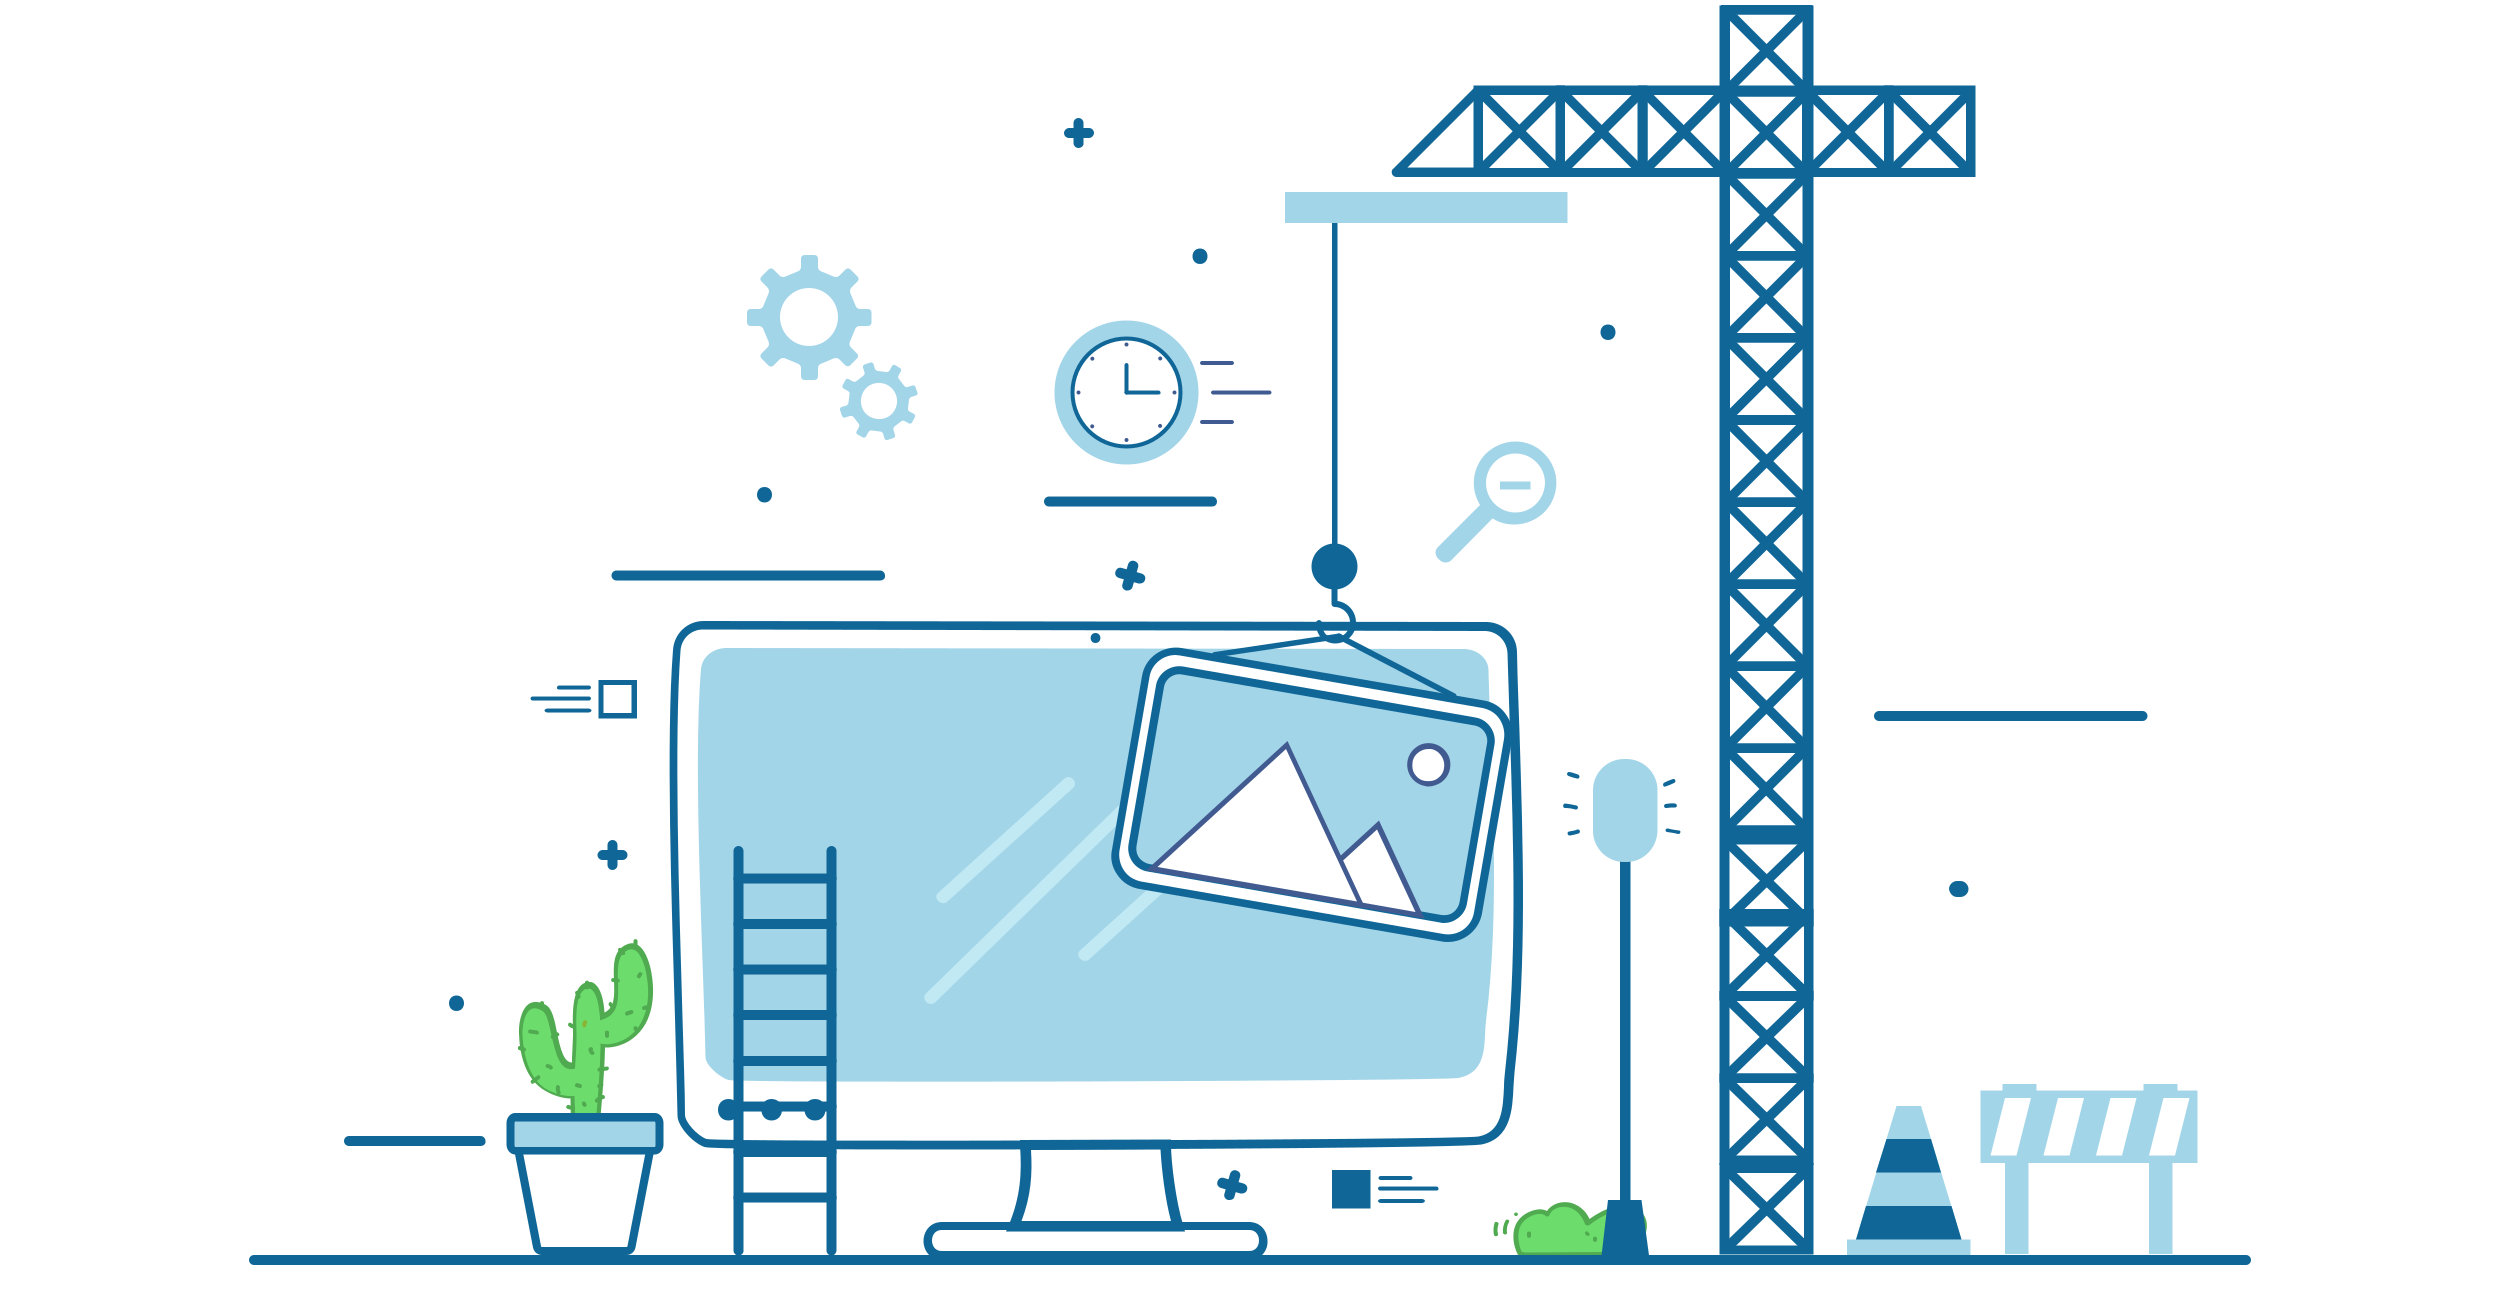 <svg fill="rgb(0, 0, 0)" version="1.1" xmlns="http://www.w3.org/2000/svg" xmlns:xlink="http://www.w3.org/1999/xlink" x="0px" y="0px" viewBox=" 0 90 500 260" xml:space="preserve">
                    <style type="text/css">
                        .st0 {
                            fill: #FFFFFF;
                        }

                        .st1 {
                            fill: #6CDD6C;
                        }

                        .st2 {
                            fill: #50AA50;
                        }

                        .st3 {
                            fill: #106797;
                        }

                        .st4 {
                            fill-rule: evenodd;
                            clip-rule: evenodd;
                            fill: #A3D5E9;
                        }

                        .st5 {
                            fill-rule: evenodd;
                            clip-rule: evenodd;
                            fill: #106797;
                        }

                        .st6 {
                            fill: #A3D5E9;
                        }

                        .st7 {
                            fill: #405B91;
                        }

                        .st8 {
                            fill: #B6D0FB;
                        }

                        .st9 {
                            fill: #8AB436;
                        }

                        .st10 {
                            fill: #C1E9F4;
                        }

                        .st11 {
                            fill: #415B91;
                        }
                    </style>
                    <g id="BACKGROUND">
                        <rect class="st0" width="500" height="500"></rect>
                    </g>
                    <g id="OBJECTS">
                        <g>
                            <g>
                                <g>
                                    <g>
                                        <path class="st1" d="M317.7,334.6c-0.5-1.6-1.8-3.1-3.5-3.6s-4,0.3-4.5,1.9c-1.6-1.2-4.1-0.3-5.4,1.2c-2.1,2.4-0.5,6.4-0.1,6.6
                                                        c0.4,0.3,1.4,0.2,1.4,0.2l15.7-0.1c0,0,2.9-0.2,4.2-0.7c2.7-1,4.5-5.1,2.8-7.2c-1.2-1.4-3.5-1.7-5.4-1.2
                                                        C320.9,332.4,319.1,333.4,317.7,334.6"></path>
                                    </g>
                                    <g>
                                        <path class="st2" d="M305.3,341.5c-0.4,0-1.1,0-1.5-0.3c-0.6-0.5-2.2-4.7,0-7.3c0.9-1.1,2.3-1.8,3.7-2c0.7-0.1,1.3,0,1.9,0.3
                                                        c0.3-0.5,0.9-1,1.5-1.3c1-0.5,2.3-0.6,3.4-0.3c1.6,0.5,2.9,1.6,3.6,3.2c1.5-1.1,3.2-2,4.8-2.4c1.9-0.5,4.5-0.3,5.9,1.4
                                                        c0.8,1,1,2.4,0.5,4c-0.6,1.8-2,3.4-3.5,4c-1.4,0.5-4.2,0.7-4.4,0.7l-15.7,0.1C305.4,341.5,305.4,341.5,305.3,341.5z
                                                         M307.9,332.8c-0.1,0-0.2,0-0.3,0c-1,0.1-2.2,0.7-3,1.6c-1.8,2.1-0.5,5.7-0.2,6c0.1,0,0.6,0.1,1,0.1l15.7-0.1
                                                        c0,0,2.8-0.2,4-0.6c1.2-0.4,2.4-1.8,2.9-3.3c0.4-1.3,0.3-2.4-0.3-3.2c-1.1-1.3-3.3-1.5-4.8-1c-1.6,0.5-3.4,1.4-5,2.7
                                                        c-0.1,0.1-0.3,0.1-0.5,0.1c-0.2,0-0.3-0.2-0.4-0.3c-0.6-1.6-1.7-2.9-3.2-3.3c-0.8-0.2-1.8-0.2-2.6,0.2
                                                        c-0.7,0.3-1.1,0.8-1.3,1.3c-0.1,0.1-0.2,0.3-0.3,0.3c-0.2,0-0.3,0-0.5-0.1C308.9,332.9,308.4,332.8,307.9,332.8z"></path>
                                    </g>
                                </g>
                                <g>
                                    <g>
                                        <g>
                                            <path class="st2" d="M301.1,334.1c-0.4,0.8-0.6,1.6-0.5,2.5c0.1,0.4,0.8,0.4,0.8,0c-0.1-0.8,0-1.5,0.4-2.2
                                                            C302,334,301.4,333.7,301.1,334.1L301.1,334.1z"></path>
                                        </g>
                                    </g>
                                </g>
                                <g>
                                    <g>
                                        <g>
                                            <path class="st2" d="M298.9,334.6c-0.2,0.8-0.3,1.6-0.1,2.4c0.1,0.4,0.9,0.3,0.8-0.2c-0.2-0.7-0.1-1.3,0.1-2
                                                            C299.8,334.4,299,334.2,298.9,334.6L298.9,334.6z"></path>
                                        </g>
                                    </g>
                                </g>
                                <g>
                                    <g>
                                        <g>
                                            <path class="st2" d="M303.2,333.2c0.5,0,0.5-0.7,0-0.7C302.7,332.5,302.7,333.2,303.2,333.2L303.2,333.2z"></path>
                                        </g>
                                    </g>
                                </g>
                                <g>
                                    <g>
                                        <g>
                                            <path class="st2" d="M305.4,336.6c0,0.2,0,0.4,0,0.6c0,0.5,0.8,0.5,0.8,0c0-0.2,0-0.4,0-0.6
                                                            C306.2,336.2,305.4,336.2,305.4,336.6L305.4,336.6z"></path>
                                        </g>
                                    </g>
                                </g>
                                <g>
                                    <g>
                                        <g>
                                            <path class="st2" d="M318.6,337.7c0,0.1,0,0.2,0,0.3c0,0.5,0.8,0.5,0.8,0c0-0.1,0-0.2,0-0.3
                                                            C319.4,337.2,318.6,337.2,318.6,337.7L318.6,337.7z"></path>
                                        </g>
                                    </g>
                                </g>
                                <g>
                                    <g>
                                        <g>
                                            <path class="st2" d="M317.1,336.9c0.1,0.1,0.1,0.1,0.2,0.2c0.4,0.3,0.9-0.2,0.5-0.5c-0.1-0.1-0.1-0.1-0.2-0.2
                                                            C317.3,336,316.8,336.5,317.1,336.9L317.1,336.9z"></path>
                                        </g>
                                    </g>
                                </g>
                            </g>
                            <g>
                                <path class="st3" d="M96.1,319.2H69.8c-0.6,0-1-0.5-1-1c0-0.6,0.5-1,1-1h26.3c0.6,0,1,0.5,1,1C97.2,318.8,96.7,319.2,96.1,319.2z
                                                "></path>
                            </g>
                            <g>
                                <g>
                                    <path class="st0" d="M328,227.9h-0.8c0-0.6-0.5-1.1-1.1-1.1s-1.1,0.5-1.1,1.1h-0.8c0-1,0.8-1.9,1.9-1.9
                                                    C327.1,226,328,226.9,328,227.9z"></path>
                                </g>
                            </g>
                            <g>
                                <g>
                                    <path class="st0" d="M330.6,184.1h-0.8c0-0.6-0.5-1.1-1.1-1.1c-0.6,0-1.1,0.5-1.1,1.1h-0.8c0-1,0.8-1.9,1.9-1.9
                                                    C329.8,182.2,330.6,183.1,330.6,184.1z"></path>
                                </g>
                            </g>
                            <g>
                                <g>
                                    <g>
                                        <path class="st3" d="M237,336.3h-35.8l0.6-1.4c2.3-5.6,2.6-10.3,2.2-15.8L204,318l30.2-0.1l0,1c0,3.5,1,11.5,2.4,16L237,336.3z
                                                         M204.3,334.2h29.9c-1.2-4.4-1.9-10.6-2.1-14.3l-25.9,0.1C206.5,324.9,206.2,329.2,204.3,334.2z"></path>
                                    </g>
                                </g>
                            </g>
                            <g>
                                <g>
                                    <g>
                                        <path class="st3" d="M191,319.9c-27.2,0-49.2-0.1-50.1-0.5c-2.3-0.8-5.4-4.1-5.4-6.3c-0.1-5-0.3-11.7-0.5-19.5
                                                        c-0.7-23.5-1.8-55.8-0.4-73.6c0.2-3.3,2.9-5.8,6.1-5.8c0,0,0.1,0,0.1,0l156.6,0.2c3.3,0.1,6,2.7,6,6.1
                                                        c0.1,5.2,0.3,10.5,0.5,15.9c0.7,22.6,1.5,46-1,68.1c-0.1,0.9-0.1,1.8-0.2,2.8c-0.2,4.6-0.5,10.4-6.4,11.6
                                                        C293.2,319.5,235.2,319.9,191,319.9z M140.6,215.9c-2.4,0-4.3,1.8-4.5,4.2c-1.3,17.8-0.3,49.9,0.4,73.4
                                                        c0.2,7.8,0.5,14.6,0.5,19.5c0,1.4,2.4,4.1,4.3,4.8c3.3,0.7,150.6,0.2,154.4-0.5c4.7-0.9,4.9-5.6,5.1-10c0-1,0.1-2,0.2-2.9
                                                        c2.5-22,1.7-45.3,1-67.8c-0.2-5.4-0.3-10.7-0.5-15.9c-0.1-2.5-2-4.4-4.4-4.5L140.6,215.9C140.6,215.9,140.6,215.9,140.6,215.9z
                                                        "></path>
                                    </g>
                                </g>
                            </g>
                            <g>
                                <g>
                                    <path class="st4" d="M292.9,219.8l-147.6-0.2c-2.7,0-4.9,1.8-5.1,4.2c-1.7,19.8,0.6,61,0.9,77.6c0,1.6,2.7,4,4.6,4.6
                                                    c2.2,0.7,142.5,0.2,145.9-0.4c6.2-1.1,5.1-7.4,5.6-11.4c2.9-22.8,1.1-47.6,0.5-69.9C297.8,221.8,295.6,219.9,292.9,219.8z"></path>
                                </g>
                            </g>
                            <g>
                                <g>
                                    <g>
                                        <path class="st3" d="M249.8,342h-61.4c-2.4,0-3.7-1.9-3.7-3.8c0-1.9,1.3-3.8,3.7-3.8h61.4c2.4,0,3.7,1.9,3.7,3.8
                                                        C253.6,340,252.3,342,249.8,342z M188.4,336c-1.6,0-2,1.3-2,2.1c0,0.8,0.4,2.1,2,2.1h61.4c1.6,0,2-1.3,2-2.1
                                                        c0-0.8-0.4-2.1-2-2.1H188.4z"></path>
                                    </g>
                                </g>
                            </g>
                            <g>
                                <g>
                                    <g>
                                        <g>
                                            <g>
                                                <path class="st5" d="M145.7,312C145.3,312,145.3,312,145.7,312"></path>
                                            </g>
                                        </g>
                                    </g>
                                    <g>
                                        <g>
                                            <g>
                                                <g>
                                                    <path class="st3" d="M145.7,314.1c2.8,0,2.8-4.3,0-4.3C142.9,309.8,142.9,314.1,145.7,314.1L145.7,314.1z"></path>
                                                </g>
                                            </g>
                                        </g>
                                    </g>
                                </g>
                                <g>
                                    <g>
                                        <g>
                                            <g>
                                                <path class="st5" d="M154.3,312C154,312,154,312,154.3,312"></path>
                                            </g>
                                        </g>
                                    </g>
                                    <g>
                                        <g>
                                            <g>
                                                <g>
                                                    <path class="st3" d="M154.3,314.1c2.8,0,2.8-4.3,0-4.3C151.6,309.8,151.6,314.1,154.3,314.1L154.3,314.1z"></path>
                                                </g>
                                            </g>
                                        </g>
                                    </g>
                                </g>
                                <g>
                                    <g>
                                        <g>
                                            <g>
                                                <path class="st5" d="M163,312C162.6,312,162.6,312,163,312"></path>
                                            </g>
                                        </g>
                                    </g>
                                    <g>
                                        <g>
                                            <g>
                                                <g>
                                                    <path class="st3" d="M163,314.1c2.8,0,2.8-4.3,0-4.3C160.2,309.8,160.2,314.1,163,314.1L163,314.1z"></path>
                                                </g>
                                            </g>
                                        </g>
                                    </g>
                                </g>
                            </g>
                            <g>
                                <g>
                                    <g>
                                        <g>
                                            <path class="st5" d="M219.1,217.6C219,217.6,219,217.6,219.1,217.6"></path>
                                        </g>
                                    </g>
                                </g>
                                <g>
                                    <g>
                                        <g>
                                            <g>
                                                <path class="st3" d="M219.1,218.6c1.3,0,1.3-2,0-2C217.8,216.6,217.8,218.6,219.1,218.6L219.1,218.6z"></path>
                                            </g>
                                        </g>
                                    </g>
                                </g>
                            </g>
                            <g>
                                <g>
                                    <polygon class="st6" points="392.3,337.9 371.2,337.9 379.3,311.2 384.2,311.2 				"></polygon>
                                </g>
                                <g>
                                    <rect x="369.4" y="337.9" class="st6" width="24.7" height="3.1"></rect>
                                </g>
                                <g>
                                    <polygon class="st3" points="373.2,331.2 371.2,337.9 392.3,337.9 390.3,331.2 				"></polygon>
                                </g>
                                <g>
                                    <polygon class="st3" points="375.2,324.5 388.2,324.5 386.2,317.8 377.3,317.8 				"></polygon>
                                </g>
                            </g>
                            <g id="XMLID_11_">
                                <g id="XMLID_493_">
                                    <path class="st6" d="M401,340.8h4.7v-18.2h24.1v18.2h4.7v-18.2h5v-14.5h-4v-1.3h-6.8v1.3h-21.4v-1.3h-6.8v1.3h-4.4v14.5h4.9
                                                    V340.8z M437.9,309.6L437.9,309.6l-2.9,11.5h-5.2l2.9-11.5H437.9z M424.4,321.1h-5.2l2.9-11.5h5.2L424.4,321.1z M413.9,321.1
                                                    h-5.2l2.9-11.5h5.2L413.9,321.1z M401,309.6h5.2l-2.9,11.5h-5.2L401,309.6z"></path>
                                </g>
                            </g>
                            <g>
                                <g>
                                    <g>
                                        <path class="st6" d="M170,163.1l1.4-1.4c0.3-0.3,0.3-0.7,0-1l-1.2-1.2c-0.3-0.3-0.4-0.8-0.2-1.2l1-2.4c0.1-0.4,0.5-0.7,0.9-0.7
                                                        h1.7c0.4,0,0.7-0.3,0.7-0.7v-2c0-0.4-0.3-0.7-0.7-0.7H172c-0.4,0-0.8-0.3-0.9-0.7l-1-2.4c-0.2-0.4-0.1-0.9,0.2-1.2l1.2-1.2
                                                        c0.3-0.3,0.3-0.7,0-1l-1.4-1.4c-0.3-0.3-0.7-0.3-1,0l-1.2,1.2c-0.3,0.3-0.8,0.4-1.2,0.2l-2.4-1c-0.4-0.1-0.7-0.5-0.7-0.9v-1.7
                                                        c0-0.4-0.3-0.7-0.7-0.7h-2c-0.4,0-0.7,0.3-0.7,0.7v1.7c0,0.4-0.3,0.8-0.7,0.9l-2.4,1c-0.4,0.2-0.9,0.1-1.2-0.2l-1.2-1.2
                                                        c-0.3-0.3-0.7-0.3-1,0l-1.4,1.4c-0.3,0.3-0.3,0.7,0,1l1.2,1.2c0.3,0.3,0.4,0.8,0.2,1.2l-1,2.4c-0.1,0.4-0.5,0.7-0.9,0.7h-1.7
                                                        c-0.4,0-0.7,0.3-0.7,0.7v2c0,0.4,0.3,0.7,0.7,0.7h1.7c0.4,0,0.8,0.3,0.9,0.7l1,2.4c0.2,0.4,0.1,0.9-0.2,1.2l-1.2,1.2
                                                        c-0.3,0.3-0.3,0.7,0,1l1.4,1.4c0.3,0.3,0.7,0.3,1,0l1.2-1.2c0.3-0.3,0.8-0.4,1.2-0.2l2.4,1c0.4,0.1,0.7,0.5,0.7,0.9v1.7
                                                        c0,0.4,0.3,0.7,0.7,0.7h2c0.4,0,0.7-0.3,0.7-0.7v-1.7c0-0.4,0.3-0.8,0.7-0.9l2.4-1c0.4-0.2,0.9-0.1,1.2,0.2l1.2,1.2
                                                        C169.3,163.3,169.8,163.3,170,163.1z M161.8,159.2c-3.2,0-5.8-2.6-5.8-5.8c0-3.2,2.6-5.8,5.8-5.8c3.2,0,5.8,2.6,5.8,5.8
                                                        C167.6,156.6,165,159.2,161.8,159.2z"></path>
                                    </g>
                                </g>
                                <g>
                                    <g>
                                        <path class="st6" d="M183.5,168.6l-0.4-1.2c-0.1-0.2-0.3-0.4-0.6-0.3l-1,0.3c-0.2,0.1-0.5,0-0.7-0.3l-1-1.3
                                                        c-0.2-0.2-0.2-0.5-0.1-0.7l0.5-0.9c0.1-0.2,0-0.5-0.2-0.6L179,163c-0.2-0.1-0.5,0-0.6,0.2l-0.5,0.9c-0.1,0.2-0.4,0.4-0.7,0.3
                                                        l-1.6-0.2c-0.2,0-0.5-0.2-0.6-0.4l-0.3-1c-0.1-0.2-0.3-0.4-0.6-0.3l-1.2,0.4c-0.2,0.1-0.4,0.3-0.3,0.6l0.3,1
                                                        c0.1,0.2,0,0.5-0.3,0.7l-1.3,1c-0.2,0.2-0.5,0.2-0.7,0.1l-0.9-0.5c-0.2-0.1-0.5,0-0.6,0.2l-0.6,1.1c-0.1,0.2,0,0.5,0.2,0.6
                                                        l0.9,0.5c0.2,0.1,0.4,0.4,0.3,0.7l-0.2,1.6c0,0.2-0.2,0.5-0.4,0.6l-1,0.3c-0.2,0.1-0.4,0.3-0.3,0.6l0.4,1.2
                                                        c0.1,0.2,0.3,0.4,0.6,0.3l1-0.3c0.2-0.1,0.5,0,0.7,0.2l1,1.3c0.2,0.2,0.2,0.5,0.1,0.7l-0.5,0.9c-0.1,0.2,0,0.5,0.2,0.6l1.1,0.6
                                                        c0.2,0.1,0.5,0,0.6-0.2l0.5-0.9c0.1-0.2,0.4-0.4,0.7-0.3l1.6,0.2c0.3,0,0.5,0.2,0.6,0.4l0.3,1c0.1,0.2,0.3,0.4,0.6,0.3l1.2-0.4
                                                        c0.2-0.1,0.4-0.3,0.3-0.6l-0.3-1c-0.1-0.2,0-0.5,0.2-0.7l1.3-1c0.2-0.2,0.5-0.2,0.7-0.1l0.9,0.5c0.2,0.1,0.5,0,0.6-0.2l0.6-1.1
                                                        c0.1-0.2,0-0.5-0.2-0.6l-0.9-0.5c-0.2-0.1-0.4-0.4-0.3-0.7l0.2-1.6c0-0.2,0.2-0.5,0.4-0.6l1-0.3
                                                        C183.4,169,183.6,168.8,183.5,168.6z M179,171.9c-0.9,1.8-3.1,2.4-4.9,1.5c-1.8-0.9-2.4-3.1-1.5-4.9c0.9-1.8,3.1-2.4,4.9-1.5
                                                        C179.3,168,179.9,170.2,179,171.9z"></path>
                                    </g>
                                </g>
                            </g>
                            <g>
                                <path class="st3" d="M242.4,191.3h-32.6c-0.6,0-1-0.5-1-1c0-0.6,0.5-1,1-1h32.6c0.6,0,1,0.5,1,1
                                                C243.4,190.9,243,191.3,242.4,191.3z"></path>
                            </g>
                            <g>
                                <path class="st3" d="M176,206.1h-52.7c-0.6,0-1-0.5-1-1c0-0.6,0.5-1,1-1H176c0.6,0,1,0.5,1,1C177.1,205.7,176.6,206.1,176,206.1z
                                                "></path>
                            </g>
                            <g>
                                <path class="st3" d="M428.5,234.2h-52.7c-0.6,0-1-0.5-1-1c0-0.6,0.5-1,1-1h52.7c0.6,0,1,0.5,1,1
                                                C429.5,233.7,429.1,234.2,428.5,234.2z"></path>
                            </g>
                            <g>
                                <path class="st3" d="M449.2,343H50.8c-0.6,0-1-0.5-1-1c0-0.6,0.5-1,1-1h398.4c0.6,0,1,0.5,1,1C450.2,342.5,449.8,343,449.2,343z"></path>
                            </g>
                            <g>
                                <g>
                                    <g>
                                        <path class="st6" d="M303.1,178.3c-2.2,0-4.3,0.9-5.9,2.4c-2.7,2.7-3.2,6.9-1.3,10.1l0.1,0.2l-8.5,8.5c0,0-0.4,0.4-0.4,1
                                                        c0,0.4,0.2,0.9,0.6,1.3c0.5,0.5,0.9,0.7,1.4,0.7c0.6,0,1-0.3,1-0.3l8.4-8.5l0.2,0.1c1.3,0.8,2.7,1.1,4.2,1.1
                                                        c2.2,0,4.3-0.9,5.9-2.4c3.3-3.3,3.3-8.6,0-11.8C307.4,179.2,305.3,178.3,303.1,178.3z M303.1,192.5c-3.2,0-5.9-2.6-5.9-5.9
                                                        c0-3.2,2.6-5.9,5.9-5.9l0,0c3.2,0,5.9,2.6,5.9,5.9C308.9,189.9,306.3,192.5,303.1,192.5z"></path>
                                    </g>
                                </g>
                                <g>
                                    <g>
                                        <path class="st6" d="M300,187.9h6.1v-1.6H300V187.9z"></path>
                                    </g>
                                </g>
                            </g>
                            <g>
                                <g>
                                    <path class="st3" d="M147.7,341.1c-0.6,0-1-0.5-1-1v-79.9c0-0.6,0.5-1,1-1c0.6,0,1,0.5,1,1V340
                                                    C148.8,340.6,148.3,341.1,147.7,341.1z"></path>
                                </g>
                                <g>
                                    <path class="st3" d="M166.3,341.1c-0.6,0-1-0.5-1-1v-79.9c0-0.6,0.5-1,1-1c0.6,0,1,0.5,1,1V340
                                                    C167.3,340.6,166.9,341.1,166.3,341.1z"></path>
                                </g>
                                <g>
                                    <path class="st3" d="M166.3,266.7h-18.6c-0.6,0-1-0.5-1-1s0.5-1,1-1h18.6c0.6,0,1,0.5,1,1S166.9,266.7,166.3,266.7z"></path>
                                </g>
                                <g>
                                    <path class="st3" d="M166.3,275.8h-18.6c-0.6,0-1-0.5-1-1c0-0.6,0.5-1,1-1h18.6c0.6,0,1,0.5,1,1
                                                    C167.3,275.3,166.9,275.8,166.3,275.8z"></path>
                                </g>
                                <g>
                                    <path class="st3" d="M166.3,284.9h-18.6c-0.6,0-1-0.5-1-1c0-0.6,0.5-1,1-1h18.6c0.6,0,1,0.5,1,1
                                                    C167.3,284.4,166.9,284.9,166.3,284.9z"></path>
                                </g>
                                <g>
                                    <path class="st3" d="M166.3,294h-18.6c-0.6,0-1-0.5-1-1c0-0.6,0.5-1,1-1h18.6c0.6,0,1,0.5,1,1C167.3,293.6,166.9,294,166.3,294z
                                                    "></path>
                                </g>
                                <g>
                                    <path class="st3" d="M166.3,303.2h-18.6c-0.6,0-1-0.5-1-1c0-0.6,0.5-1,1-1h18.6c0.6,0,1,0.5,1,1
                                                    C167.3,302.7,166.9,303.2,166.3,303.2z"></path>
                                </g>
                                <g>
                                    <path class="st3" d="M166.3,312.3h-18.6c-0.6,0-1-0.5-1-1c0-0.6,0.5-1,1-1h18.6c0.6,0,1,0.5,1,1
                                                    C167.3,311.8,166.9,312.3,166.3,312.3z"></path>
                                </g>
                                <g>
                                    <path class="st3" d="M166.3,321.4h-18.6c-0.6,0-1-0.5-1-1c0-0.6,0.5-1,1-1h18.6c0.6,0,1,0.5,1,1
                                                    C167.3,320.9,166.9,321.4,166.3,321.4z"></path>
                                </g>
                                <g>
                                    <path class="st3" d="M166.3,330.5h-18.6c-0.6,0-1-0.5-1-1c0-0.6,0.5-1,1-1h18.6c0.6,0,1,0.5,1,1
                                                    C167.3,330.1,166.9,330.5,166.3,330.5z"></path>
                                </g>
                            </g>
                            <g>
                                <g>
                                    <path class="st3" d="M122.5,264c-0.6,0-1-0.5-1-1v-4c0-0.6,0.5-1,1-1c0.6,0,1,0.5,1,1v4C123.5,263.6,123,264,122.5,264z"></path>
                                </g>
                                <g>
                                    <path class="st3" d="M124.5,262h-4c-0.6,0-1-0.5-1-1s0.5-1,1-1h4c0.6,0,1,0.5,1,1S125.1,262,124.5,262z"></path>
                                </g>
                            </g>
                            <g>
                                <g>
                                    <path class="st3" d="M215.7,119.6c-0.6,0-1-0.5-1-1v-4c0-0.6,0.5-1,1-1c0.6,0,1,0.5,1,1v4C216.8,119.1,216.3,119.6,215.7,119.6z
                                                    "></path>
                                </g>
                                <g>
                                    <path class="st3" d="M217.8,117.6h-4c-0.6,0-1-0.5-1-1s0.5-1,1-1h4c0.6,0,1,0.5,1,1S218.3,117.6,217.8,117.6z"></path>
                                </g>
                            </g>
                            <g>
                                <g>
                                    <path class="st3" d="M248.4,328.7c-0.1,0-0.2,0-0.3,0l-3.9-1.1c-0.6-0.2-0.9-0.7-0.7-1.3c0.2-0.6,0.7-0.9,1.3-0.7l3.9,1.1
                                                    c0.6,0.2,0.9,0.7,0.7,1.3C249.3,328.4,248.9,328.7,248.4,328.7z"></path>
                                </g>
                                <g>
                                    <path class="st3" d="M245.9,330c-0.1,0-0.2,0-0.3,0c-0.6-0.2-0.9-0.7-0.7-1.3l1.1-3.9c0.2-0.6,0.7-0.9,1.3-0.7
                                                    c0.6,0.2,0.9,0.7,0.7,1.3l-1.1,3.9C246.8,329.8,246.4,330,245.9,330z"></path>
                                </g>
                            </g>
                            <g>
                                <g>
                                    <path class="st3" d="M228,206.7c-0.1,0-0.2,0-0.3,0l-3.9-1.1c-0.6-0.2-0.9-0.7-0.7-1.3c0.2-0.6,0.7-0.9,1.3-0.7l3.9,1.1
                                                    c0.6,0.2,0.9,0.7,0.7,1.3C228.9,206.4,228.5,206.7,228,206.7z"></path>
                                </g>
                                <g>
                                    <path class="st3" d="M225.5,208.1c-0.1,0-0.2,0-0.3,0c-0.6-0.2-0.9-0.7-0.7-1.3l1.1-3.9c0.2-0.6,0.7-0.9,1.3-0.7
                                                    c0.6,0.2,0.9,0.7,0.7,1.3l-1.1,3.9C226.4,207.8,226,208.1,225.5,208.1z"></path>
                                </g>
                            </g>
                            <g>
                                <g>
                                    <g>
                                        <circle class="st6" cx="225.3" cy="168.5" r="14.4"></circle>
                                    </g>
                                </g>
                                <g>
                                    <g>
                                        <g>
                                            <circle class="st0" cx="225.3" cy="168.5" r="10.8"></circle>
                                        </g>
                                    </g>
                                    <g>
                                        <g>
                                            <g>
                                                <path class="st3" d="M225.3,179.7c-6.2,0-11.2-5-11.2-11.2s5-11.2,11.2-11.2s11.2,5,11.2,11.2S231.5,179.7,225.3,179.7z
                                                                 M225.3,158.1c-5.7,0-10.4,4.7-10.4,10.4s4.7,10.4,10.4,10.4c5.7,0,10.4-4.7,10.4-10.4S231,158.1,225.3,158.1z"></path>
                                            </g>
                                        </g>
                                    </g>
                                </g>
                                <g>
                                    <g>
                                        <g>
                                            <path class="st3" d="M225.3,168.9c-0.2,0-0.4-0.2-0.4-0.4V163c0-0.2,0.2-0.4,0.4-0.4c0.2,0,0.4,0.2,0.4,0.4v5.5
                                                            C225.7,168.7,225.5,168.9,225.3,168.9z"></path>
                                        </g>
                                    </g>
                                    <g>
                                        <g>
                                            <path class="st3" d="M231.7,168.9h-6.4c-0.2,0-0.4-0.2-0.4-0.4c0-0.2,0.2-0.4,0.4-0.4h6.4c0.2,0,0.4,0.2,0.4,0.4
                                                            C232.2,168.7,232,168.9,231.7,168.9z"></path>
                                        </g>
                                    </g>
                                </g>
                                <g>
                                    <g>
                                        <g>
                                            <circle class="st7" cx="225.3" cy="158.9" r="0.4"></circle>
                                        </g>
                                    </g>
                                    <g>
                                        <g>
                                            <ellipse transform="matrix(0.707 -0.707 0.707 0.707 -46.367 211.467)" class="st7" cx="232.1" cy="161.7" rx="0.4" ry="0.4"></ellipse>
                                        </g>
                                    </g>
                                    <g>
                                        <g>
                                            <circle class="st7" cx="234.9" cy="168.5" r="0.4"></circle>
                                        </g>
                                    </g>
                                    <g>
                                        <g>
                                            <ellipse transform="matrix(0.707 -0.707 0.707 0.707 -55.945 215.409)" class="st7" cx="232.1" cy="175.2" rx="0.4" ry="0.4"></ellipse>
                                        </g>
                                    </g>
                                    <g>
                                        <g>
                                            <circle class="st7" cx="225.3" cy="178" r="0.4"></circle>
                                        </g>
                                    </g>
                                    <g>
                                        <g>
                                            <ellipse transform="matrix(0.707 -0.707 0.707 0.707 -59.904 205.882)" class="st7" cx="218.5" cy="175.2" rx="0.4" ry="0.4"></ellipse>
                                        </g>
                                    </g>
                                    <g>
                                        <g>
                                            <circle class="st7" cx="215.7" cy="168.5" r="0.4"></circle>
                                        </g>
                                    </g>
                                    <g>
                                        <g>
                                            <ellipse transform="matrix(0.707 -0.707 0.707 0.707 -50.333 201.893)" class="st7" cx="218.5" cy="161.7" rx="0.4" ry="0.4"></ellipse>
                                        </g>
                                    </g>
                                </g>
                                <g>
                                    <g>
                                        <g>
                                            <path class="st7" d="M246.4,163h-6c-0.2,0-0.4-0.2-0.4-0.4c0-0.2,0.2-0.4,0.4-0.4h6c0.2,0,0.4,0.2,0.4,0.4
                                                            C246.8,162.8,246.6,163,246.4,163z"></path>
                                        </g>
                                    </g>
                                    <g>
                                        <g>
                                            <path class="st7" d="M246.4,174.8h-6c-0.2,0-0.4-0.2-0.4-0.4c0-0.2,0.2-0.4,0.4-0.4h6c0.2,0,0.4,0.2,0.4,0.4
                                                            C246.8,174.6,246.6,174.8,246.4,174.8z"></path>
                                        </g>
                                    </g>
                                    <g>
                                        <g>
                                            <path class="st7" d="M253.9,168.9h-11.3c-0.2,0-0.4-0.2-0.4-0.4c0-0.2,0.2-0.4,0.4-0.4h11.3c0.2,0,0.4,0.2,0.4,0.4
                                                            C254.3,168.7,254.1,168.9,253.9,168.9z"></path>
                                        </g>
                                    </g>
                                </g>
                            </g>
                            <g>
                                <g>
                                    <rect x="266.9" y="324.5" class="st3" width="6.7" height="6.7"></rect>
                                    <path class="st3" d="M274.1,331.7h-7.7V324h7.7V331.7z M267.5,330.7h5.6V325h-5.6V330.7z"></path>
                                </g>
                                <g>
                                    <g>
                                        <g>
                                            <path class="st3" d="M282.1,326h-6c-0.2,0-0.4-0.2-0.4-0.4s0.2-0.4,0.4-0.4h6c0.2,0,0.4,0.2,0.4,0.4S282.3,326,282.1,326z"></path>
                                        </g>
                                    </g>
                                    <g>
                                        <g>
                                            <path class="st3" d="M284.4,330.6h-8.2c-0.3,0-0.6-0.2-0.6-0.4c0-0.2,0.3-0.4,0.6-0.4h8.2c0.3,0,0.6,0.2,0.6,0.4
                                                            C284.9,330.4,284.7,330.6,284.4,330.6z"></path>
                                        </g>
                                    </g>
                                    <g>
                                        <g>
                                            <path class="st3" d="M287.3,328.1H276c-0.2,0-0.4-0.2-0.4-0.4c0-0.2,0.2-0.4,0.4-0.4h11.3c0.2,0,0.4,0.2,0.4,0.4
                                                            C287.7,328,287.6,328.1,287.3,328.1z"></path>
                                        </g>
                                    </g>
                                </g>
                            </g>
                            <g>
                                <g>
                                    <rect x="120.2" y="226.5" transform="matrix(-1 -1.224647e-16 1.224647e-16 -1 247.111 459.6)" class="st0" width="6.7" height="6.7"></rect>
                                    <path class="st3" d="M127.4,233.7h-7.7v-7.7h7.7V233.7z M120.7,232.6h5.6V227h-5.6V232.6z"></path>
                                </g>
                                <g>
                                    <g>
                                        <g>
                                            <path class="st3" d="M111.8,227.9h6c0.2,0,0.4-0.2,0.4-0.4c0-0.2-0.2-0.4-0.4-0.4h-6c-0.2,0-0.4,0.2-0.4,0.4
                                                            C111.3,227.7,111.5,227.9,111.8,227.9z"></path>
                                        </g>
                                    </g>
                                    <g>
                                        <g>
                                            <path class="st3" d="M109.5,232.5h8.2c0.3,0,0.6-0.2,0.6-0.4s-0.3-0.4-0.6-0.4h-8.2c-0.3,0-0.6,0.2-0.6,0.4
                                                            S109.2,232.5,109.5,232.5z"></path>
                                        </g>
                                    </g>
                                    <g>
                                        <g>
                                            <path class="st3" d="M106.5,230.1h11.3c0.2,0,0.4-0.2,0.4-0.4c0-0.2-0.2-0.4-0.4-0.4h-11.3c-0.2,0-0.4,0.2-0.4,0.4
                                                            C106.1,229.9,106.3,230.1,106.5,230.1z"></path>
                                        </g>
                                    </g>
                                </g>
                            </g>
                            <g>
                                <g>
                                    <rect x="324" y="251.6" class="st3" width="2.1" height="89.2"></rect>
                                </g>
                                <g>
                                    <path class="st6" d="M325.3,262.4h-0.5c-3.4,0-6.2-2.8-6.2-6.2V248c0-3.4,2.8-6.2,6.2-6.2h0.5c3.4,0,6.2,2.8,6.2,6.2v8.2
                                                    C331.4,259.6,328.7,262.4,325.3,262.4z"></path>
                                </g>
                                <g>
                                    <g>
                                        <path class="st3" d="M333.4,256.4c0.7,0.1,1.5,0.2,2.2,0.4c0.5,0.1,0.7-0.7,0.2-0.7c-0.7-0.1-1.5-0.2-2.2-0.4
                                                        C333.1,255.6,332.9,256.3,333.4,256.4L333.4,256.4z"></path>
                                    </g>
                                </g>
                                <g>
                                    <g>
                                        <path class="st3" d="M333.3,251.6c0.6-0.1,1.1-0.1,1.7-0.1c0.5,0,0.5-0.7,0-0.8c-0.6-0.1-1.3,0-1.9,0.1
                                                        C332.6,251,332.8,251.7,333.3,251.6L333.3,251.6z"></path>
                                    </g>
                                </g>
                                <g>
                                    <g>
                                        <path class="st3" d="M333.1,247.3c0.6-0.2,1.1-0.4,1.7-0.7c0.5-0.2,0.3-0.9-0.2-0.8c-0.6,0.2-1.1,0.4-1.7,0.7
                                                        C332.4,246.7,332.6,247.5,333.1,247.3L333.1,247.3z"></path>
                                    </g>
                                </g>
                                <g>
                                    <g>
                                        <path class="st3" d="M314,257.1c0.6-0.1,1.1-0.2,1.7-0.4c0.5-0.2,0.3-0.9-0.2-0.8c-0.5,0.2-1.1,0.3-1.7,0.4
                                                        C313.3,256.4,313.5,257.2,314,257.1L314,257.1z"></path>
                                    </g>
                                </g>
                                <g>
                                    <g>
                                        <path class="st3" d="M313,251.6c0.7,0,1.4,0.1,2.1,0.3c0.5,0.1,0.7-0.6,0.2-0.8c-0.8-0.2-1.5-0.3-2.3-0.4
                                                        C312.5,250.8,312.5,251.6,313,251.6L313,251.6z"></path>
                                    </g>
                                </g>
                                <g>
                                    <g>
                                        <path class="st3" d="M313.7,245.2c0.6,0.2,1.1,0.4,1.7,0.5c0.5,0.2,0.7-0.6,0.2-0.8c-0.6-0.2-1.1-0.4-1.7-0.5
                                                        C313.4,244.3,313.2,245,313.7,245.2L313.7,245.2z"></path>
                                    </g>
                                </g>
                                <g>
                                    <polygon class="st3" points="320.2,342 321.6,330 328.3,330 329.9,341.8 				"></polygon>
                                </g>
                            </g>
                            <g>
                                <g>
                                    <g>
                                        <g>
                                            <path class="st1" d="M129.9,284.9c-0.3-1.9-1.6-6.8-4.6-5.2c-4.8,2.5,1,12-4.8,13.7c-0.3-3.8-1.1-6.4-2.8-6.2
                                                            c-3.5,0.3-2.6,8.5-2.7,10.4c-0.1,1.8-0.1,3.7-0.2,5.6c-4.2,0.7-3.3-10.1-5.9-11.6c-3.9-2.3-4.8,2.9-4.7,5.3
                                                            c0.2,4.1,1.3,9,5.1,11.1c1.3,0.7,3.5,1.5,5.2,1.4c0,3.3,0.1,6.5,0.7,9.6c0,0,0.1,0,0.1,0c0,0,0,0,0,0l2.3,0.1c0,0,0,0,0,0
                                                            c0,1,1.6,1,1.6,0c0-2,1.2-11.6,1.4-19.8c1.9,0.3,4.2-0.6,5.5-1.6C130.1,294.8,130.6,289.4,129.9,284.9z"></path>
                                        </g>
                                        <g>
                                            <path class="st2" d="M118.4,320.3c-0.2,0-0.5-0.1-0.7-0.2c-0.2-0.2-0.4-0.4-0.5-0.7l-1.7-0.1l-0.6,0l-0.1-0.4
                                                            c-0.5-2.6-0.7-5.6-0.7-9.2c-1.9,0-4-0.9-5-1.5c-4.1-2.3-5.2-7.5-5.3-11.5c-0.1-1.6,0.3-4.9,2.1-6c0.9-0.5,2-0.4,3.3,0.3
                                                            c1.2,0.7,1.7,2.9,2.2,5.5c0.7,3.5,1.4,6,3,6l0-0.9c0.1-1.5,0.1-2.9,0.2-4.4c0-0.3,0-0.7,0-1.2c-0.1-3.2-0.3-9.3,3.1-9.6
                                                            c0.5-0.1,1,0.1,1.4,0.5c0.9,0.8,1.6,2.6,1.8,5.6c2.1-1,2-3.4,1.9-6.3c-0.1-2.9-0.3-5.9,2.3-7.2c0.8-0.4,1.6-0.5,2.3-0.1
                                                            c2.1,1.1,2.8,5.2,2.9,5.7l0,0c0.6,3.5,0.8,9.8-3.9,13.2c-1.3,1-3.5,1.8-5.4,1.7c-0.1,5.4-0.7,11.2-1,15.2
                                                            c-0.2,2-0.3,3.5-0.3,4.2c0,0.5-0.2,0.8-0.6,1C118.9,320.2,118.7,320.3,118.4,320.3z M115.6,318.5l2.5,0.1l0,0.4
                                                            c0,0.2,0.1,0.3,0.1,0.3c0.1,0.1,0.3,0.1,0.4,0c0.1-0.1,0.2-0.1,0.2-0.3c0-0.7,0.1-2.2,0.3-4.2c0.4-4,0.9-10.2,1-15.6l0-0.5
                                                            l0.5,0.1c1.7,0.3,4-0.6,5.2-1.5c4.3-3.2,4.1-9.1,3.5-12.3l0,0c-0.2-1.4-1-4.3-2.4-5c-0.5-0.2-1-0.2-1.5,0.1
                                                            c-2,1.1-1.9,3.6-1.8,6.4c0.1,3,0.3,6.4-3.1,7.4l-0.5,0.2l0-0.5c-0.3-3.8-1-5.1-1.6-5.6c-0.2-0.2-0.5-0.3-0.8-0.3
                                                            c-2.6,0.2-2.4,5.9-2.3,8.7c0,0.6,0,1,0,1.3c0,1.4-0.1,2.9-0.2,4.4l-0.1,1.6l-0.3,0.1c-2.8,0.5-3.6-3.3-4.4-6.7
                                                            c-0.5-2.2-0.9-4.4-1.8-4.9c-1-0.6-1.8-0.7-2.4-0.3c-1.3,0.8-1.7,3.6-1.6,5.2c0.2,3.7,1.2,8.7,4.9,10.8c1.3,0.7,3.4,1.4,5,1.3
                                                            l0.5,0l0,0.5C115,313,115.2,315.9,115.6,318.5z"></path>
                                        </g>
                                    </g>
                                    <g>
                                        <g>
                                            <g>
                                                <path class="st3" d="M125.3,341h-16.9c-0.9,0-1.6-0.6-1.8-1.5l-3.8-19.7l1.6-0.3l3.8,19.7c0,0.2,0.2,0.2,0.2,0.2h16.9
                                                                c0,0,0.2,0,0.2-0.2l3.8-19.7l1.6,0.3l-3.8,19.7C126.9,340.4,126.2,341,125.3,341z"></path>
                                            </g>
                                        </g>
                                    </g>
                                    <g>
                                        <g>
                                            <g>
                                                <path class="st6" d="M103,313.5h28c0.5,0,0.9,0.5,0.9,1.2v4.3c0,0.6-0.4,1.2-0.9,1.2h-28c-0.5,0-0.9-0.5-0.9-1.2v-4.3
                                                                C102.1,314,102.5,313.5,103,313.5z"></path>
                                            </g>
                                            <g>
                                                <path class="st7" d="M131,320.5h-28c-0.7,0-1.3-0.7-1.3-1.6v-4.3c0-0.9,0.6-1.6,1.3-1.6h28c0.7,0,1.3,0.7,1.3,1.6v4.3
                                                                C132.3,319.8,131.7,320.5,131,320.5z M103,313.9c-0.2,0-0.4,0.3-0.4,0.7v4.3c0,0.4,0.2,0.7,0.4,0.7h28c0.2,0,0.4-0.3,0.4-0.7
                                                                v-4.3c0-0.4-0.2-0.7-0.4-0.7H103z"></path>
                                            </g>
                                        </g>
                                        <g>
                                            <g>
                                                <path class="st8" d="M131,320.5h-28c-0.7,0-1.2-0.7-1.2-1.5v-4.3c0-0.9,0.6-1.5,1.2-1.5h28c0.7,0,1.2,0.7,1.2,1.5v4.3
                                                                C132.2,319.8,131.7,320.5,131,320.5z M103,313.8c-0.2,0-0.5,0.3-0.5,0.8v4.3c0,0.5,0.3,0.8,0.5,0.8h28c0.2,0,0.5-0.3,0.5-0.8
                                                                v-4.3c0-0.5-0.3-0.8-0.5-0.8H103z"></path>
                                            </g>
                                            <g>
                                                <path class="st3" d="M131,320.9h-28c-0.9,0-1.7-0.9-1.7-2v-4.3c0-1.1,0.8-2,1.7-2h28c0.9,0,1.7,0.9,1.7,2v4.3
                                                                C132.7,320,131.9,320.9,131,320.9z M103,314.3c0,0-0.1,0.2-0.1,0.4v4.3c0,0.2,0.1,0.4,0.1,0.4l28,0c0,0,0.1-0.1,0.1-0.4v-4.3
                                                                c0-0.2-0.1-0.4-0.1-0.4L103,314.3z"></path>
                                            </g>
                                        </g>
                                    </g>
                                </g>
                                <g>
                                    <g>
                                        <path class="st2" d="M106,296.7c0.5,0.1,0.9,0.1,1.4,0.2c0.5,0.1,0.5-0.7,0-0.8c-0.5-0.1-0.9-0.1-1.4-0.2
                                                        C105.5,295.9,105.5,296.7,106,296.7L106,296.7z"></path>
                                    </g>
                                </g>
                                <g>
                                    <g>
                                        <path class="st2" d="M108,290.6c0,0.2,0,0.5,0,0.7c0,0.5,0.8,0.5,0.8,0c0-0.2,0-0.5,0-0.7C108.8,290.1,108,290.1,108,290.6
                                                        L108,290.6z"></path>
                                    </g>
                                </g>
                                <g>
                                    <g>
                                        <path class="st2" d="M110.7,297.8c0.3-0.2,0.7-0.4,1-0.6c0.4-0.2,0-0.9-0.4-0.7c-0.3,0.2-0.7,0.4-1,0.6
                                                        C109.9,297.3,110.3,298,110.7,297.8L110.7,297.8z"></path>
                                    </g>
                                </g>
                                <g>
                                    <g>
                                        <path class="st2" d="M106.7,306.7c0.4-0.3,0.8-0.6,1.2-0.9c0.4-0.3,0-1-0.4-0.7c-0.4,0.3-0.8,0.6-1.2,0.9
                                                        C105.9,306.3,106.3,307,106.7,306.7L106.7,306.7z"></path>
                                    </g>
                                </g>
                                <g>
                                    <g>
                                        <path class="st2" d="M103.8,300c0.3,0.1,0.6,0.2,0.9,0.3c0.5,0.2,0.7-0.6,0.2-0.8c-0.3-0.1-0.6-0.2-0.9-0.3
                                                        C103.6,299.1,103.4,299.8,103.8,300L103.8,300z"></path>
                                    </g>
                                </g>
                                <g>
                                    <g>
                                        <path class="st2" d="M109.5,303.6c0.2,0,0.3,0.1,0.4,0.2c0.3,0.4,0.9-0.2,0.6-0.5c-0.2-0.3-0.6-0.4-1-0.5
                                                        C109,302.8,109,303.6,109.5,303.6L109.5,303.6z"></path>
                                    </g>
                                </g>
                                <g>
                                    <g>
                                        <path class="st2" d="M111.2,307.3c-0.1,0.5,0,1,0.2,1.5c0.2,0.5,0.9,0.1,0.7-0.4c-0.1-0.3-0.2-0.6-0.1-0.9
                                                        C112,307,111.3,306.8,111.2,307.3L111.2,307.3z"></path>
                                    </g>
                                </g>
                                <g>
                                    <g>
                                        <path class="st2" d="M115.2,307.4c0.2,0.1,0.5,0.1,0.7,0.2c0.5,0.1,0.7-0.6,0.2-0.8c-0.2-0.1-0.5-0.1-0.7-0.2
                                                        C115,306.6,114.8,307.3,115.2,307.4L115.2,307.4z"></path>
                                    </g>
                                </g>
                                <g>
                                    <g>
                                        <path class="st2" d="M117.7,299.8c0,0.4,0.1,0.8,0.5,1.1c0.4,0.3,0.9-0.2,0.6-0.5c-0.2-0.2-0.3-0.3-0.2-0.6
                                                        C118.6,299.3,117.8,299.3,117.7,299.8L117.7,299.8z"></path>
                                    </g>
                                </g>
                                <g>
                                    <g>
                                        <path class="st9" d="M116.7,294.2c-0.2,0.3-0.3,0.6-0.2,1c0.1,0.5,0.8,0.3,0.8-0.2c0-0.2,0-0.3,0.1-0.4
                                                        C117.7,294.2,117,293.8,116.7,294.2L116.7,294.2z"></path>
                                    </g>
                                </g>
                                <g>
                                    <g>
                                        <path class="st2" d="M121,296.5c0,0.2,0,0.5,0,0.7c0,0.5,0.8,0.5,0.8,0c0-0.2,0-0.5,0-0.7C121.8,296,121,296,121,296.5
                                                        L121,296.5z"></path>
                                    </g>
                                </g>
                                <g>
                                    <g>
                                        <path class="st2" d="M113.8,295.3c0.2,0.1,0.3,0.2,0.5,0.3c0.4,0.3,0.8-0.4,0.4-0.7c-0.2-0.1-0.3-0.2-0.5-0.3
                                                        C113.7,294.3,113.4,295,113.8,295.3L113.8,295.3z"></path>
                                    </g>
                                </g>
                                <g>
                                    <g>
                                        <path class="st2" d="M115.1,288.8c0.2,0.2,0.2,0.4,0.2,0.6c0,0.5,0.8,0.5,0.8,0c0-0.4-0.2-0.8-0.5-1.1
                                                        C115.3,287.9,114.8,288.5,115.1,288.8L115.1,288.8z"></path>
                                    </g>
                                </g>
                                <g>
                                    <g>
                                        <path class="st2" d="M117,286.5c0,0.3,0,0.7,0,1c0,0.5,0.8,0.5,0.8,0c0-0.3,0-0.7,0-1C117.8,286,117,286,117,286.5L117,286.5z"></path>
                                    </g>
                                </g>
                                <g>
                                    <g>
                                        <path class="st2" d="M121.8,291.1c0.1,0.1,0.2,0.2,0.3,0.4c0.3,0.4,0.9-0.2,0.5-0.6c-0.1-0.1-0.2-0.2-0.3-0.4
                                                        C122.1,290.1,121.5,290.7,121.8,291.1L121.8,291.1z"></path>
                                    </g>
                                </g>
                                <g>
                                    <g>
                                        <path class="st2" d="M122.6,286.4c0.3,0,0.7,0,1,0.1c0.5,0,0.5-0.7,0-0.8c-0.3,0-0.7,0-1-0.1
                                                        C122.1,285.6,122.1,286.4,122.6,286.4L122.6,286.4z"></path>
                                    </g>
                                </g>
                                <g>
                                    <g>
                                        <path class="st2" d="M123.7,280.2c0.2,0.2,0.5,0.5,0.7,0.7c0.4,0.4,0.9-0.2,0.5-0.5c-0.2-0.2-0.5-0.5-0.7-0.7
                                                        C123.9,279.3,123.4,279.8,123.7,280.2L123.7,280.2z"></path>
                                    </g>
                                </g>
                                <g>
                                    <g>
                                        <path class="st2" d="M126.7,278.2c0,0.4,0,0.8,0,1.2c0,0.5,0.8,0.5,0.8,0c0-0.4,0-0.8,0-1.2
                                                        C127.5,277.7,126.7,277.7,126.7,278.2L126.7,278.2z"></path>
                                    </g>
                                </g>
                                <g>
                                    <g>
                                        <path class="st2" d="M128.1,285.5c0.1-0.2,0.2-0.3,0.3-0.5c0.3-0.4-0.4-0.8-0.7-0.4c-0.1,0.2-0.2,0.3-0.3,0.5
                                                        C127.2,285.5,127.9,285.9,128.1,285.5L128.1,285.5z"></path>
                                    </g>
                                </g>
                                <g>
                                    <g>
                                        <path class="st2" d="M125.5,293.1c0.3-0.1,0.6-0.2,0.9-0.3c0.5-0.2,0.3-0.9-0.2-0.8c-0.3,0.1-0.6,0.2-0.9,0.3
                                                        C124.8,292.5,125,293.3,125.5,293.1L125.5,293.1z"></path>
                                    </g>
                                </g>
                                <g>
                                    <g>
                                        <path class="st2" d="M128.9,292c0.3-0.1,0.6-0.1,0.9-0.2c0.5-0.1,0.3-0.9-0.2-0.8c-0.3,0.1-0.6,0.1-0.9,0.2
                                                        C128.2,291.4,128.4,292.1,128.9,292L128.9,292z"></path>
                                    </g>
                                </g>
                                <g>
                                    <g>
                                        <path class="st2" d="M126.7,295.6c0,0.1,0,0.1,0,0.2c0,0.5,0.8,0.5,0.8,0c0-0.1,0-0.1,0-0.2
                                                        C127.5,295.1,126.7,295.1,126.7,295.6L126.7,295.6z"></path>
                                    </g>
                                </g>
                                <g>
                                    <g>
                                        <path class="st2" d="M120,307.6c0.2-0.1,0.3-0.2,0.5-0.3c0.4-0.3,0-1-0.4-0.7c-0.2,0.1-0.3,0.2-0.5,0.3
                                                        C119.2,307.2,119.6,307.8,120,307.6L120,307.6z"></path>
                                    </g>
                                </g>
                                <g>
                                    <g>
                                        <path class="st2" d="M119.6,310.4c0.3-0.3,0.6-0.5,1.1-0.6c0.5-0.1,0.3-0.9-0.2-0.8c-0.5,0.1-1,0.4-1.4,0.8
                                                        C118.7,310.2,119.2,310.8,119.6,310.4L119.6,310.4z"></path>
                                    </g>
                                </g>
                                <g>
                                    <g>
                                        <path class="st2" d="M116.4,310.9c0.1,0.1,0.1,0.2,0.2,0.3c0.2,0.4,0.9,0.1,0.7-0.4c-0.1-0.1-0.1-0.2-0.2-0.3
                                                        C116.8,310,116.2,310.4,116.4,310.9L116.4,310.9z"></path>
                                    </g>
                                </g>
                                <g>
                                    <g>
                                        <path class="st2" d="M113.4,311.7c0.4,0.2,0.9,0.3,1.3,0.2c0.5-0.1,0.3-0.8-0.2-0.8c-0.3,0.1-0.5,0-0.7-0.1
                                                        C113.4,310.8,113,311.5,113.4,311.7L113.4,311.7z"></path>
                                    </g>
                                </g>
                                <g>
                                    <g>
                                        <path class="st2" d="M119.8,304.3c0.5-0.1,1-0.1,1.6-0.2c0.5-0.1,0.5-0.8,0-0.8c-0.5,0.1-1,0.1-1.6,0.2
                                                        C119.4,303.6,119.4,304.4,119.8,304.3L119.8,304.3z"></path>
                                    </g>
                                </g>
                            </g>
                            <g>
                                <g>
                                    <g>
                                        <path class="st10" d="M189.5,270.3c8.4-7.6,16.7-15.1,25.1-22.7c1.2-1.1-0.6-3-1.8-1.8c-8.4,7.6-16.7,15.1-25.1,22.7
                                                        C186.4,269.5,188.3,271.4,189.5,270.3L189.5,270.3z"></path>
                                    </g>
                                </g>
                                <g>
                                    <g>
                                        <path class="st10" d="M217.9,281.8c8.4-7.6,16.7-15.1,25.1-22.7c1.2-1.1-0.6-3-1.8-1.8c-8.4,7.6-16.7,15.1-25.1,22.7
                                                        C214.8,281.1,216.7,283,217.9,281.8L217.9,281.8z"></path>
                                    </g>
                                </g>
                                <g>
                                    <g>
                                        <path class="st10" d="M187.1,290.4c17.5-17.1,35.1-34.2,52.6-51.3c1.2-1.2-0.6-3-1.8-1.8c-17.5,17.1-35.1,34.2-52.6,51.3
                                                        C184,289.8,185.9,291.6,187.1,290.4L187.1,290.4z"></path>
                                    </g>
                                </g>
                            </g>
                            <g>
                                <g>
                                    <g>
                                        <g>
                                            <g>
                                                <rect x="266.4" y="130.8" class="st3" width="1.1" height="72.4"></rect>
                                            </g>
                                        </g>
                                        <g>
                                            <g>
                                                <circle class="st3" cx="266.9" cy="203.3" r="4.6"></circle>
                                            </g>
                                        </g>
                                        <g>
                                            <g>
                                                <path class="st3" d="M267,218.7c-0.1,0-1.6,0-2.7-1.1c-0.7-0.7-1.1-1.7-1.1-3c0-0.3,0.3-0.6,0.6-0.6c0.3,0,0.6,0.3,0.6,0.6
                                                                c0,0.9,0.3,1.7,0.7,2.2c0.7,0.7,1.8,0.8,1.8,0.8c1.7,0,3.1-1.4,3.1-3.1c0-1.7-1.4-3.1-3.1-3.1c-0.3,0-0.6-0.3-0.6-0.6v-3.4
                                                                c0-0.3,0.3-0.6,0.6-0.6c0.3,0,0.6,0.3,0.6,0.6v2.8c2.1,0.3,3.7,2.1,3.7,4.3C271.3,216.7,269.4,218.7,267,218.7
                                                                C267,218.7,267,218.7,267,218.7z"></path>
                                            </g>
                                        </g>
                                    </g>
                                    <g>
                                        <g>
                                            <g>
                                                <path class="st3" d="M242.9,221.5c-0.2,0-0.4-0.2-0.5-0.5c0-0.3,0.2-0.6,0.5-0.6l24.9-3.7c0.3,0,0.6,0.2,0.6,0.5
                                                                c0,0.3-0.2,0.6-0.5,0.6l-24.9,3.7C243,221.5,242.9,221.5,242.9,221.5z"></path>
                                            </g>
                                        </g>
                                        <g>
                                            <g>
                                                <path class="st3" d="M290.6,229.8c-0.1,0-0.1,0-0.2-0.1l-22.9-11.9c-0.3-0.1-0.4-0.5-0.2-0.8c0.1-0.3,0.5-0.4,0.8-0.2
                                                                l22.9,11.9c0.3,0.1,0.4,0.5,0.2,0.8C291.1,229.7,290.9,229.8,290.6,229.8z"></path>
                                            </g>
                                        </g>
                                        <g>
                                            <path class="st0" d="M288.8,277.6l-61-10.6c-3.2-0.6-5.3-3.6-4.8-6.8l6.1-35.1c0.6-3.2,3.6-5.3,6.8-4.8l61,10.6
                                                            c3.2,0.6,5.3,3.6,4.8,6.8l-6.1,35.1C295,276,292,278.1,288.8,277.6z"></path>
                                            <path class="st3" d="M289.6,278.4c-0.4,0-0.8,0-1.2-0.1l-60.5-10.5c-1.8-0.3-3.4-1.3-4.4-2.8c-1.1-1.5-1.5-3.3-1.1-5.1l6-34.7
                                                            c0.6-3.7,4.2-6.2,7.9-5.6l60.5,10.5c1.8,0.3,3.4,1.3,4.4,2.8c1.1,1.5,1.5,3.3,1.2,5.1l-6,34.7
                                                            C295.8,276,292.9,278.4,289.6,278.4z M235.1,221c-2.5,0-4.8,1.8-5.2,4.4l-6,34.7c-0.2,1.4,0.1,2.8,0.9,4
                                                            c0.8,1.2,2,1.9,3.4,2.2l60.5,10.5c2.9,0.5,5.6-1.4,6.1-4.3l6-34.7c0.2-1.4-0.1-2.8-0.9-4c-0.8-1.2-2-1.9-3.4-2.2L236,221.1
                                                            C235.7,221.1,235.4,221,235.1,221z"></path>
                                        </g>
                                        <g>
                                            <path class="st6" d="M288.3,273.8l-58.8-10.2c-2-0.4-3.4-2.3-3.1-4.3l5.6-32c0.4-2,2.3-3.4,4.3-3.1l58.8,10.2
                                                            c2,0.4,3.4,2.3,3.1,4.3l-5.6,32C292.3,272.8,290.3,274.1,288.3,273.8z"></path>
                                            <path class="st3" d="M288.8,274.6c-0.3,0-0.5,0-0.8-0.1l-58.5-10.2c-1.2-0.2-2.3-0.9-3-1.9c-0.7-1-1-2.3-0.8-3.5l5.5-31.8
                                                            c0.4-2.5,2.9-4.2,5.4-3.8l58.5,10.2c2.5,0.4,4.2,2.9,3.8,5.4l-5.5,31.8c-0.2,1.2-0.9,2.3-1.9,3
                                                            C290.7,274.3,289.8,274.6,288.8,274.6z M288.3,273c0.8,0.1,1.6,0,2.3-0.5c0.7-0.5,1.1-1.2,1.3-2l5.5-31.8
                                                            c0.3-1.7-0.8-3.3-2.5-3.6l-58.5-10.2c-1.7-0.3-3.3,0.8-3.6,2.5l-5.5,31.8c-0.1,0.8,0,1.6,0.5,2.3c0.5,0.7,1.2,1.1,2,1.3
                                                            L288.3,273z"></path>
                                        </g>
                                        <g>
                                            <polygon class="st0" points="260.4,268.9 275.6,255 284,273 						"></polygon>
                                            <path class="st11" d="M284.9,273.7l-25.6-4.5l16.5-15.1L284.9,273.7z M261.5,268.6l21.6,3.8l-7.7-16.5L261.5,268.6z"></path>
                                        </g>
                                        <g>
                                            <polygon class="st0" points="230.3,263.7 257.3,239 272.2,271 						"></polygon>
                                            <path class="st11" d="M273.1,271.7l-43.9-7.6l28.3-25.9L273.1,271.7z M231.5,263.4l39.9,6.9l-14.2-30.5L231.5,263.4z"></path>
                                        </g>
                                        <g>
                                            <ellipse transform="matrix(0.171 -0.985 0.985 0.171 -2.678 482.863)" class="st0" cx="285.7" cy="243" rx="3.8" ry="3.8"></ellipse>
                                            <path class="st11" d="M285.7,247.3c-0.2,0-0.5,0-0.7-0.1c-2.3-0.4-3.9-2.6-3.5-5c0.2-1.1,0.8-2.1,1.8-2.8
                                                            c0.9-0.7,2.1-0.9,3.2-0.7c1.1,0.2,2.1,0.8,2.8,1.8c0.7,0.9,0.9,2.1,0.7,3.2c-0.2,1.1-0.8,2.1-1.8,2.8
                                                            C287.4,247,286.5,247.3,285.7,247.3z M285.7,239.8c-0.7,0-1.3,0.2-1.9,0.6c-0.7,0.5-1.2,1.2-1.3,2.1c-0.1,0.9,0,1.7,0.5,2.4
                                                            c0.5,0.7,1.2,1.2,2.1,1.3c0.9,0.1,1.7,0,2.4-0.5c0.7-0.5,1.2-1.2,1.3-2.1l0,0c0.3-1.8-0.9-3.5-2.6-3.8
                                                            C286,239.8,285.8,239.8,285.7,239.8z"></path>
                                        </g>
                                    </g>
                                    <g>
                                        <g>
                                            <rect x="257" y="128.4" class="st6" width="56.5" height="6.2"></rect>
                                        </g>
                                    </g>
                                    <g>
                                        <g>
                                            <g>
                                                <g>
                                                    <g>
                                                        <g>
                                                            <path class="st3" d="M362.7,257h-18.8V91.1h18.8V257z M345.8,255.1h15.1V92.9h-15.1V255.1z"></path>
                                                        </g>
                                                    </g>
                                                    <g>
                                                        <g>
                                                            <g>
                                                                <path class="st3" d="M362.5,109.3h-18.3V91h18.3V109.3z M346,107.4h14.5V92.9H346V107.4z"></path>
                                                            </g>
                                                        </g>
                                                        <g>
                                                            <g>
                                                                <rect x="352.4" y="88.5" transform="matrix(0.707 -0.707 0.707 0.707 32.682 279.153)" class="st3" width="1.9" height="23.2"></rect>
                                                            </g>
                                                        </g>
                                                        <g>
                                                            <g>
                                                                <rect x="341.7" y="99.2" transform="matrix(0.707 -0.707 0.707 0.707 32.683 279.154)" class="st3" width="23.2" height="1.9"></rect>
                                                            </g>
                                                        </g>
                                                    </g>
                                                    <g>
                                                        <g>
                                                            <g>
                                                                <path class="st3" d="M362.5,125.7h-18.3v-18.3h18.3V125.7z M346,123.8h14.5v-14.5H346V123.8z"></path>
                                                            </g>
                                                        </g>
                                                        <g>
                                                            <g>
                                                                <rect x="352.4" y="104.9" transform="matrix(0.707 -0.707 0.707 0.707 21.076 283.962)" class="st3" width="1.9" height="23.2"></rect>
                                                            </g>
                                                        </g>
                                                        <g>
                                                            <g>
                                                                <rect x="341.7" y="115.6" transform="matrix(0.707 -0.707 0.707 0.707 21.076 283.962)" class="st3" width="23.2" height="1.9"></rect>
                                                            </g>
                                                        </g>
                                                    </g>
                                                    <g>
                                                        <g>
                                                            <g>
                                                                <path class="st3" d="M362.5,142.1h-18.3v-18.3h18.3V142.1z M346,140.2h14.5v-14.5H346V140.2z"></path>
                                                            </g>
                                                        </g>
                                                        <g>
                                                            <g>
                                                                <rect x="352.4" y="121.3" transform="matrix(0.707 -0.707 0.707 0.707 9.469 288.767)" class="st3" width="1.9" height="23.2"></rect>
                                                            </g>
                                                        </g>
                                                        <g>
                                                            <g>
                                                                <rect x="341.7" y="132" transform="matrix(0.707 -0.707 0.707 0.707 9.475 288.782)" class="st3" width="23.2" height="1.9"></rect>
                                                            </g>
                                                        </g>
                                                    </g>
                                                    <g>
                                                        <g>
                                                            <g>
                                                                <path class="st3" d="M362.5,158.5h-18.3v-18.3h18.3V158.5z M346,156.6h14.5v-14.5H346V156.6z"></path>
                                                            </g>
                                                        </g>
                                                        <g>
                                                            <g>
                                                                <rect x="352.4" y="137.8" transform="matrix(0.707 -0.707 0.707 0.707 -2.138 293.576)" class="st3" width="1.9" height="23.2"></rect>
                                                            </g>
                                                        </g>
                                                        <g>
                                                            <g>
                                                                <rect x="341.7" y="148.4" transform="matrix(0.707 -0.707 0.707 0.707 -2.137 293.577)" class="st3" width="23.2" height="1.9"></rect>
                                                            </g>
                                                        </g>
                                                    </g>
                                                    <g>
                                                        <g>
                                                            <g>
                                                                <path class="st3" d="M362.5,174.9h-18.3v-18.3h18.3V174.9z M346,173h14.5v-14.5H346V173z"></path>
                                                            </g>
                                                        </g>
                                                        <g>
                                                            <g>
                                                                <rect x="352.4" y="154.2" transform="matrix(0.707 -0.707 0.707 0.707 -13.744 298.385)" class="st3" width="1.9" height="23.2"></rect>
                                                            </g>
                                                        </g>
                                                        <g>
                                                            <g>
                                                                <rect x="341.7" y="164.8" transform="matrix(0.707 -0.707 0.707 0.707 -13.739 298.398)" class="st3" width="23.2" height="1.9"></rect>
                                                            </g>
                                                        </g>
                                                    </g>
                                                    <g>
                                                        <g>
                                                            <g>
                                                                <path class="st3" d="M362.5,191.3h-18.3V173h18.3V191.3z M346,189.5h14.5v-14.5H346V189.5z"></path>
                                                            </g>
                                                        </g>
                                                        <g>
                                                            <g>
                                                                <rect x="352.4" y="170.6" transform="matrix(0.707 -0.707 0.707 0.707 -25.351 303.19)" class="st3" width="1.9" height="23.2"></rect>
                                                            </g>
                                                        </g>
                                                        <g>
                                                            <g>
                                                                <rect x="341.7" y="181.3" transform="matrix(0.707 -0.707 0.707 0.707 -25.346 303.206)" class="st3" width="23.2" height="1.9"></rect>
                                                            </g>
                                                        </g>
                                                    </g>
                                                    <g>
                                                        <g>
                                                            <g>
                                                                <path class="st3" d="M362.5,207.8h-18.3v-18.3h18.3V207.8z M346,205.9h14.5v-14.5H346V205.9z"></path>
                                                            </g>
                                                        </g>
                                                        <g>
                                                            <g>
                                                                <rect x="352.4" y="187" transform="matrix(0.707 -0.707 0.707 0.707 -36.957 308)" class="st3" width="1.9" height="23.2"></rect>
                                                            </g>
                                                        </g>
                                                        <g>
                                                            <g>
                                                                <rect x="341.7" y="197.7" transform="matrix(0.707 -0.707 0.707 0.707 -36.953 308.014)" class="st3" width="23.2" height="1.9"></rect>
                                                            </g>
                                                        </g>
                                                    </g>
                                                    <g>
                                                        <g>
                                                            <g>
                                                                <path class="st3" d="M362.5,224.2h-18.3v-18.3h18.3V224.2z M346,222.3h14.5v-14.5H346V222.3z"></path>
                                                            </g>
                                                        </g>
                                                        <g>
                                                            <g>
                                                                <rect x="352.4" y="203.4" transform="matrix(0.707 -0.707 0.707 0.707 -48.564 312.806)" class="st3" width="1.9" height="23.2"></rect>
                                                            </g>
                                                        </g>
                                                        <g>
                                                            <g>
                                                                <rect x="341.7" y="214.1" transform="matrix(0.707 -0.707 0.707 0.707 -48.56 312.822)" class="st3" width="23.2" height="1.9"></rect>
                                                            </g>
                                                        </g>
                                                    </g>
                                                    <g>
                                                        <g>
                                                            <g>
                                                                <path class="st3" d="M362.5,240.6h-18.3v-18.3h18.3V240.6z M346,238.7h14.5v-14.5H346V238.7z"></path>
                                                            </g>
                                                        </g>
                                                        <g>
                                                            <g>
                                                                <rect x="352.4" y="219.8" transform="matrix(0.707 -0.707 0.707 0.707 -60.17 317.615)" class="st3" width="1.9" height="23.2"></rect>
                                                            </g>
                                                        </g>
                                                        <g>
                                                            <g>
                                                                <rect x="341.7" y="230.5" transform="matrix(0.707 -0.707 0.707 0.707 -60.167 317.63)" class="st3" width="23.2" height="1.9"></rect>
                                                            </g>
                                                        </g>
                                                    </g>
                                                    <g>
                                                        <g>
                                                            <g>
                                                                <path class="st3" d="M362.5,257h-18.3v-18.3h18.3V257z M346,255.1h14.5v-14.5H346V255.1z"></path>
                                                            </g>
                                                        </g>
                                                        <g>
                                                            <g>
                                                                <rect x="352.4" y="236.2" transform="matrix(0.707 -0.707 0.707 0.707 -71.778 322.419)" class="st3" width="1.9" height="23.2"></rect>
                                                            </g>
                                                        </g>
                                                        <g>
                                                            <g>
                                                                <rect x="341.7" y="246.9" transform="matrix(0.707 -0.707 0.707 0.707 -71.791 322.343)" class="st3" width="23.2" height="1.9"></rect>
                                                            </g>
                                                        </g>
                                                    </g>
                                                </g>
                                                <g>
                                                    <g>
                                                        <g>
                                                            <g>
                                                                <path class="st3" d="M395.1,125.4h-18.3v-18.3h18.3V125.4z M378.7,123.6h14.5V109h-14.5V123.6z"></path>
                                                            </g>
                                                        </g>
                                                        <g>
                                                            <g>
                                                                <rect x="374.4" y="115.4" transform="matrix(0.707 -0.707 0.707 0.707 30.853 307.051)" class="st3" width="23.2" height="1.9"></rect>
                                                            </g>
                                                        </g>
                                                        <g>
                                                            <g>
                                                                <rect x="385" y="104.7" transform="matrix(0.707 -0.707 0.707 0.707 30.817 306.983)" class="st3" width="1.9" height="23.2"></rect>
                                                            </g>
                                                        </g>
                                                    </g>
                                                    <g>
                                                        <g>
                                                            <g>
                                                                <path class="st3" d="M378.7,125.4h-18.3v-18.3h18.3V125.4z M362.3,123.6h14.5V109h-14.5V123.6z"></path>
                                                            </g>
                                                        </g>
                                                        <g>
                                                            <g>
                                                                <rect x="358" y="115.4" transform="matrix(0.707 -0.707 0.707 0.707 26.044 295.442)" class="st3" width="23.2" height="1.9"></rect>
                                                            </g>
                                                        </g>
                                                        <g>
                                                            <g>
                                                                <rect x="368.6" y="104.7" transform="matrix(0.707 -0.707 0.707 0.707 26.009 295.375)" class="st3" width="1.9" height="23.2"></rect>
                                                            </g>
                                                        </g>
                                                    </g>
                                                    <g>
                                                        <g>
                                                            <path class="st3" d="M362.3,125.4H344v-18.3h18.3V125.4z M345.9,123.6h14.5V109h-14.5V123.6z"></path>
                                                        </g>
                                                    </g>
                                                    <g>
                                                        <g>
                                                            <g>
                                                                <path class="st3" d="M345.9,125.4h-18.3v-18.3h18.3V125.4z M329.5,123.6H344V109h-14.5V123.6z"></path>
                                                            </g>
                                                        </g>
                                                        <g>
                                                            <g>
                                                                <rect x="325.1" y="115.4" transform="matrix(0.707 -0.707 0.707 0.707 16.395 272.164)" class="st3" width="23.2" height="1.9"></rect>
                                                            </g>
                                                        </g>
                                                        <g>
                                                            <g>
                                                                <rect x="335.8" y="104.7" transform="matrix(0.707 -0.707 0.707 0.707 16.394 272.162)" class="st3" width="1.9" height="23.2"></rect>
                                                            </g>
                                                        </g>
                                                    </g>
                                                    <g>
                                                        <g>
                                                            <g>
                                                                <path class="st3" d="M329.5,125.4h-18.3v-18.3h18.3V125.4z M313,123.6h14.5V109H313V123.6z"></path>
                                                            </g>
                                                        </g>
                                                        <g>
                                                            <g>
                                                                <rect x="308.7" y="115.4" transform="matrix(0.707 -0.707 0.707 0.707 11.586 260.557)" class="st3" width="23.2" height="1.9"></rect>
                                                            </g>
                                                        </g>
                                                        <g>
                                                            <g>
                                                                <rect x="319.4" y="104.7" transform="matrix(0.707 -0.707 0.707 0.707 11.587 260.558)" class="st3" width="1.9" height="23.2"></rect>
                                                            </g>
                                                        </g>
                                                    </g>
                                                    <g>
                                                        <g>
                                                            <g>
                                                                <path class="st3" d="M313,125.4h-18.3v-18.3H313V125.4z M296.6,123.6h14.5V109h-14.5V123.6z"></path>
                                                            </g>
                                                        </g>
                                                        <g>
                                                            <g>
                                                                <path class="st3" d="M295.7,125.4h-16.4c-0.4,0-0.7-0.2-0.9-0.6c-0.1-0.4-0.1-0.8,0.2-1l16.4-16.4l1.3,1.3l-14.8,14.8
                                                                                h13.8l16.1-16.1l1.3,1.3l-16.4,16.4C296.2,125.3,295.9,125.4,295.7,125.4z"></path>
                                                            </g>
                                                        </g>
                                                        <g>
                                                            <g>
                                                                <rect x="303" y="104.7" transform="matrix(0.707 -0.707 0.707 0.707 6.778 248.949)" class="st3" width="1.9" height="23.2"></rect>
                                                            </g>
                                                        </g>
                                                    </g>
                                                </g>
                                            </g>
                                            <g>
                                                <g>
                                                    <g>
                                                        <path class="st3" d="M362.7,275.3h-18.8V257h18.8V275.3z M345.9,273.4h14.9v-14.5h-14.9V273.4z"></path>
                                                    </g>
                                                </g>
                                                <g>
                                                    <g>
                                                        <polygon class="st3" points="361.1,275 344.2,258.6 345.6,257.3 362.5,273.7 									"></polygon>
                                                    </g>
                                                </g>
                                                <g>
                                                    <g>
                                                        <polygon class="st3" points="345.6,275 344.2,273.7 361.1,257.3 362.5,258.6 									"></polygon>
                                                    </g>
                                                </g>
                                            </g>
                                            <g>
                                                <g>
                                                    <g>
                                                        <path class="st3" d="M362.7,340.9h-18.8v-18.3h18.8V340.9z M345.9,339.1h14.9v-14.5h-14.9V339.1z"></path>
                                                    </g>
                                                </g>
                                                <g>
                                                    <g>
                                                        <polygon class="st3" points="361.1,340.7 344.2,324.2 345.6,322.9 362.5,339.3 									"></polygon>
                                                    </g>
                                                </g>
                                                <g>
                                                    <g>
                                                        <polygon class="st3" points="345.6,340.7 344.2,339.3 361.1,322.9 362.5,324.2 									"></polygon>
                                                    </g>
                                                </g>
                                            </g>
                                        </g>
                                        <g>
                                            <g>
                                                <g>
                                                    <path class="st3" d="M362.7,290.1h-18.8v-18.3h18.8V290.1z M345.9,288.3h14.9v-14.5h-14.9V288.3z"></path>
                                                </g>
                                            </g>
                                            <g>
                                                <g>
                                                    <polygon class="st3" points="361.1,289.9 344.2,273.4 345.6,272.1 362.5,288.5 								"></polygon>
                                                </g>
                                            </g>
                                            <g>
                                                <g>
                                                    <polygon class="st3" points="345.6,289.9 344.2,288.5 361.1,272.1 362.5,273.4 								"></polygon>
                                                </g>
                                            </g>
                                        </g>
                                        <g>
                                            <g>
                                                <g>
                                                    <path class="st3" d="M362.7,306.5h-18.8v-18.3h18.8V306.5z M345.9,304.7h14.9v-14.5h-14.9V304.7z"></path>
                                                </g>
                                            </g>
                                            <g>
                                                <g>
                                                    <polygon class="st3" points="361.1,306.3 344.2,289.9 345.6,288.5 362.5,304.9 								"></polygon>
                                                </g>
                                            </g>
                                            <g>
                                                <g>
                                                    <polygon class="st3" points="345.6,306.3 344.2,304.9 361.1,288.5 362.5,289.9 								"></polygon>
                                                </g>
                                            </g>
                                        </g>
                                        <g>
                                            <g>
                                                <g>
                                                    <path class="st3" d="M362.7,323h-18.8v-18.3h18.8V323z M345.9,321.1h14.9v-14.5h-14.9V321.1z"></path>
                                                </g>
                                            </g>
                                            <g>
                                                <g>
                                                    <polygon class="st3" points="361.1,322.7 344.2,306.3 345.6,304.9 362.5,321.4 								"></polygon>
                                                </g>
                                            </g>
                                            <g>
                                                <g>
                                                    <polygon class="st3" points="345.6,322.7 344.2,321.4 361.1,304.9 362.5,306.3 								"></polygon>
                                                </g>
                                            </g>
                                        </g>
                                    </g>
                                </g>
                            </g>
                            <g>
                                <path class="st3" d="M152.9,189"></path>
                                <g>
                                    <path class="st3" d="M152.9,190.5c2,0,2-3.1,0-3.1C150.9,187.4,150.9,190.5,152.9,190.5L152.9,190.5z"></path>
                                </g>
                            </g>
                            <g>
                                <path class="st3" d="M321.6,156.5"></path>
                                <g>
                                    <path class="st3" d="M321.6,158c2,0,2-3.1,0-3.1C319.6,154.9,319.6,158,321.6,158L321.6,158z"></path>
                                </g>
                            </g>
                            <g>
                                <path class="st3" d="M391.4,267.8c0.2,0,0.5,0,0.7,0"></path>
                                <g>
                                    <path class="st3" d="M391.4,269.4c0.2,0,0.5,0,0.7,0c0.8,0,1.6-0.7,1.6-1.6c0-0.8-0.7-1.6-1.6-1.6c-0.2,0-0.5,0-0.7,0
                                                    c-0.8,0-1.6,0.7-1.6,1.6C389.9,268.6,390.5,269.4,391.4,269.4L391.4,269.4z"></path>
                                </g>
                            </g>
                            <g>
                                <path class="st3" d="M91.3,290.6"></path>
                                <g>
                                    <path class="st3" d="M91.3,292.2c2,0,2-3.1,0-3.1C89.3,289.1,89.3,292.2,91.3,292.2L91.3,292.2z"></path>
                                </g>
                            </g>
                            <g>
                                <path class="st3" d="M240,141.3"></path>
                                <g>
                                    <path class="st3" d="M240,142.8c2,0,2-3.1,0-3.1C238,139.7,238,142.8,240,142.8L240,142.8z"></path>
                                </g>
                            </g>
                        </g>
                    </g>
                </svg>